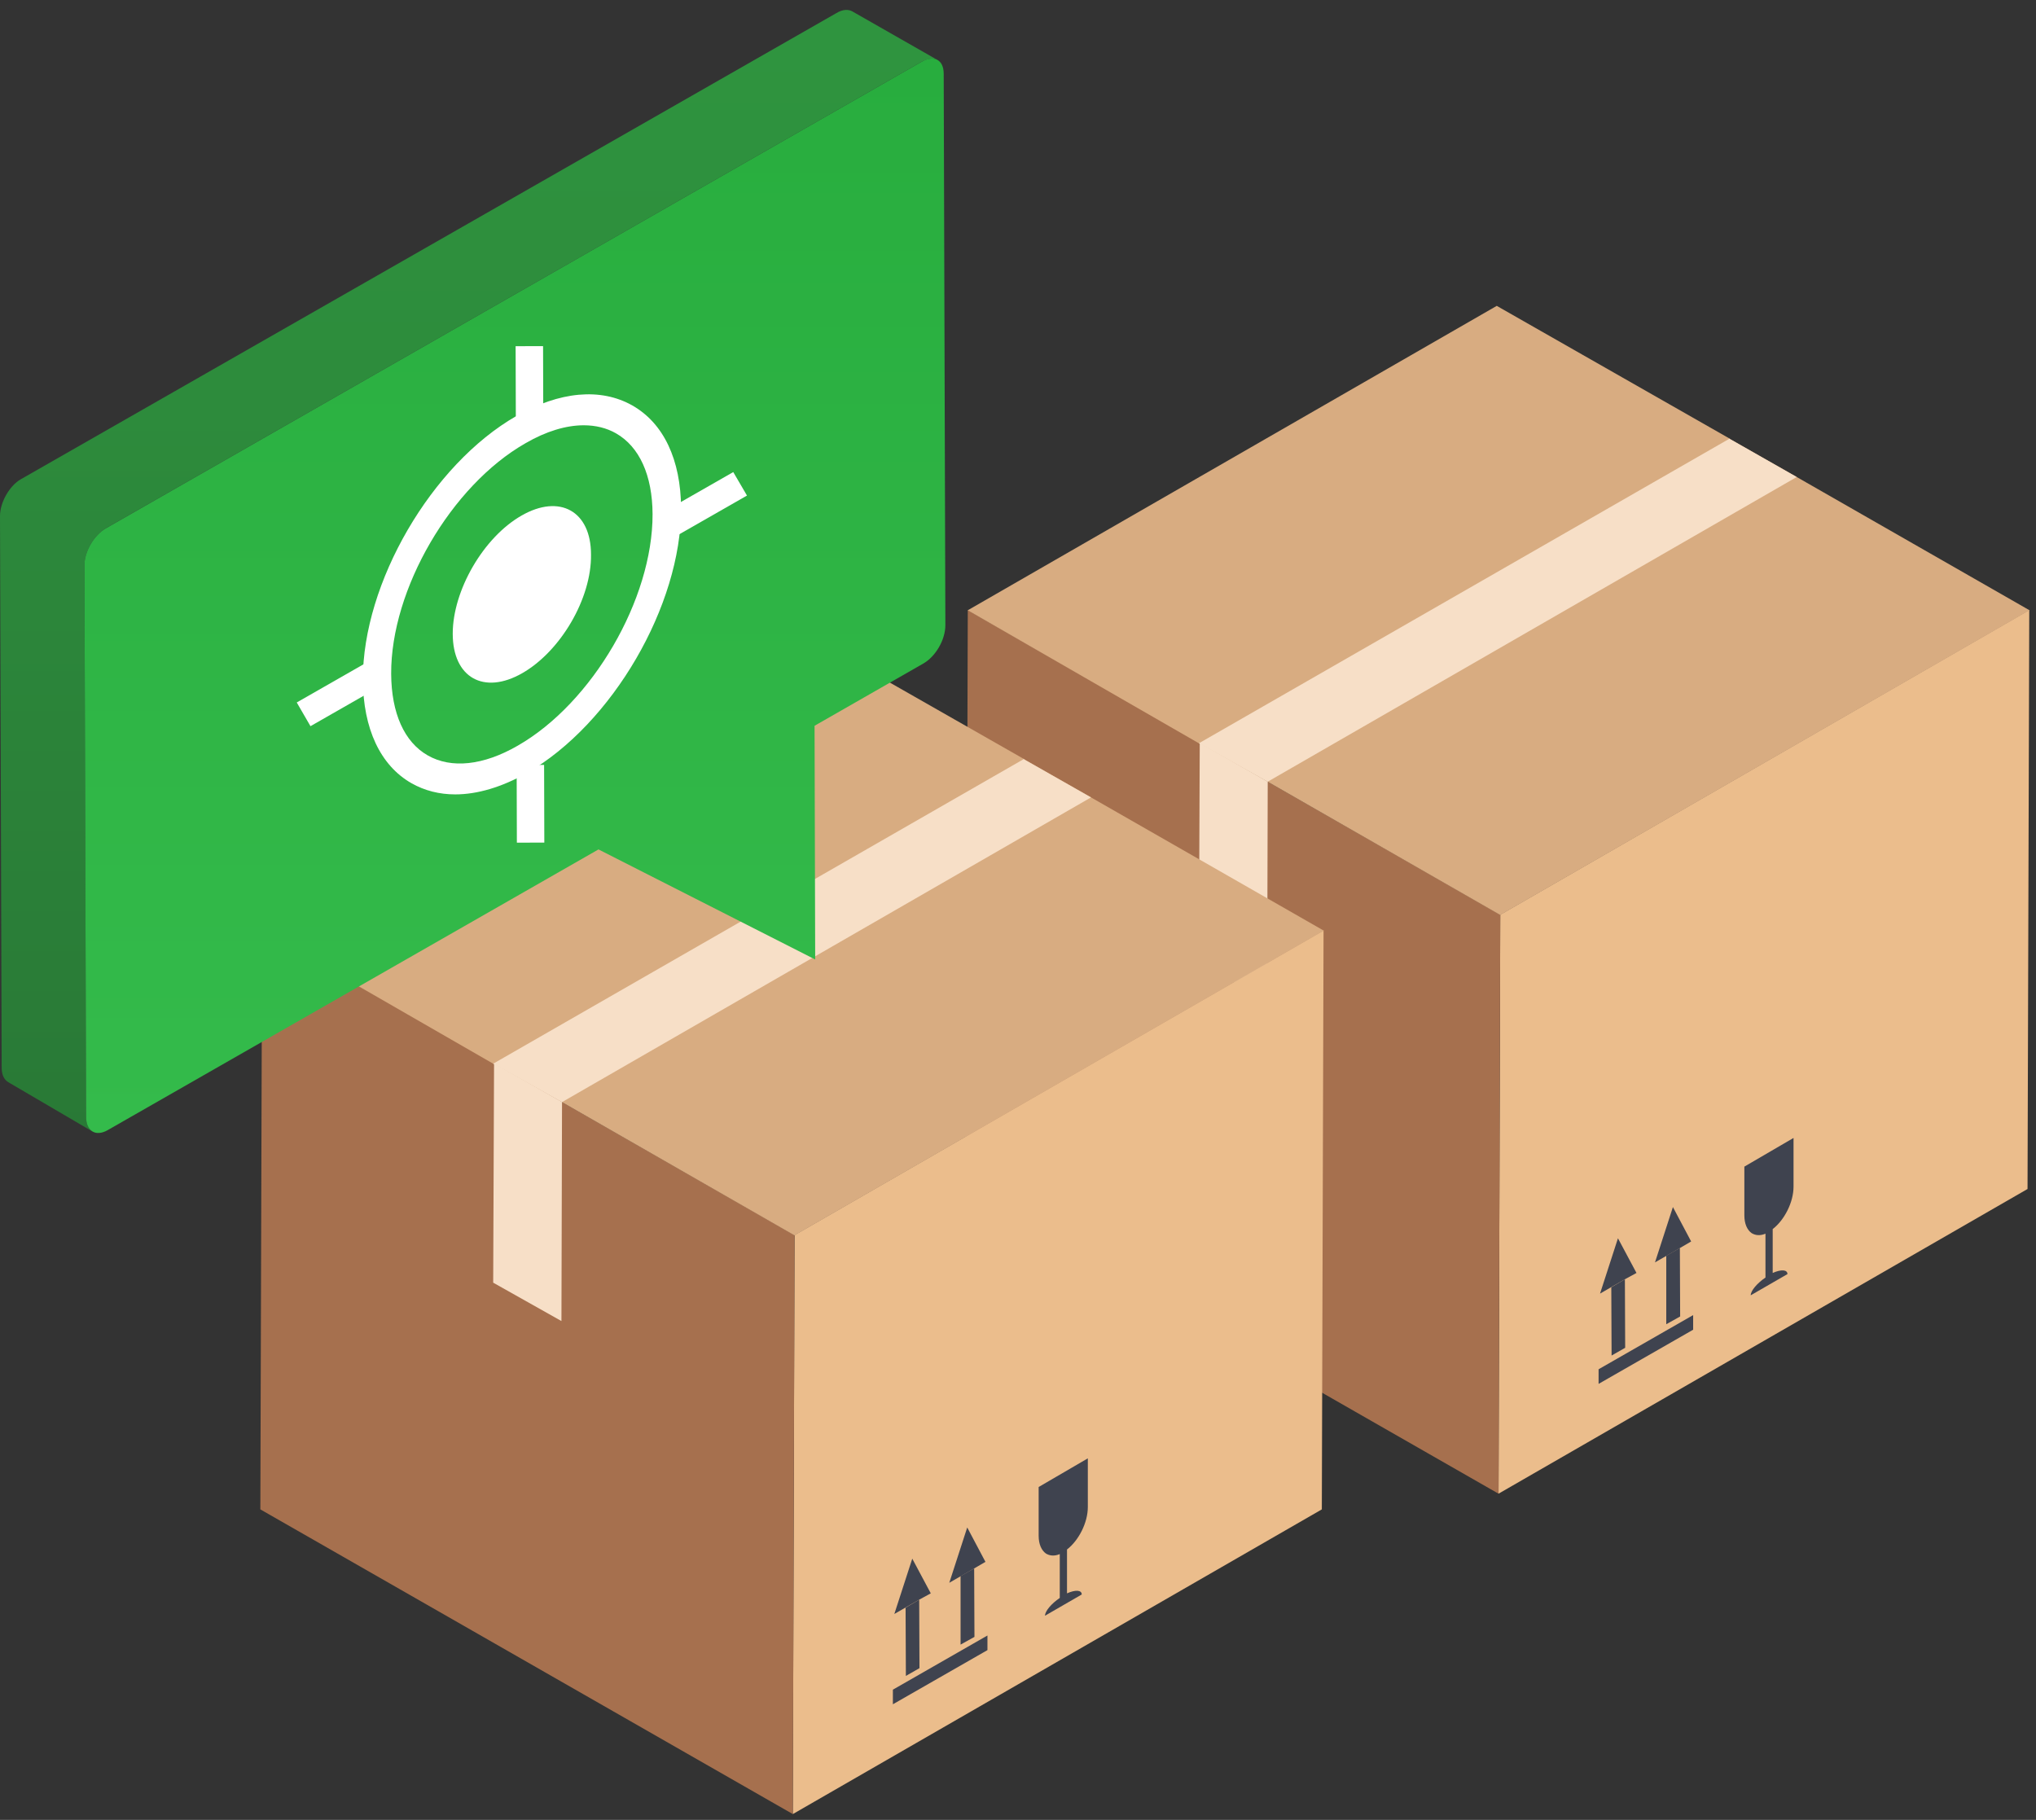 <?xml version="1.0" encoding="UTF-8"?> <svg xmlns="http://www.w3.org/2000/svg" width="132" height="118" viewBox="0 0 132 118" fill="none"><rect x="0" y="0" width="132" height="118" fill="#333333" stroke="none"/> <path d="M46.468 74.331C46.447 74.331 46.427 74.331 46.395 74.321C45.672 74.196 45.149 74.03 44.761 73.802C44.572 73.698 44.51 73.449 44.614 73.262C44.73 73.075 44.971 73.013 45.159 73.116C45.473 73.293 45.924 73.438 46.542 73.542C46.762 73.584 46.898 73.781 46.867 73.999C46.825 74.196 46.657 74.331 46.468 74.331Z" fill="#474B59"></path> <path d="M131.563 39.551L131.451 77.094L97.154 96.85L97.266 59.308L131.563 39.551Z" fill="#EBBD8C"></path> <path d="M97.266 59.308L97.154 96.85L62.632 77.094L62.744 39.551L97.266 59.308Z" fill="#A6704E"></path> <path d="M131.58 39.57L97.264 59.326L82.188 50.684L77.819 48.231L77.725 48.193L62.742 39.57L97.039 19.832L112.134 28.437L112.172 28.474L116.485 30.928L131.58 39.57Z" fill="#D8AC81"></path> <path d="M116.487 30.929L82.19 50.685L77.821 48.232L77.727 48.194L112.137 28.438L112.174 28.475L116.487 30.929Z" fill="#F7DFC7"></path> <path d="M82.19 50.684L82.153 64.883L77.727 62.392L77.783 48.175L82.19 50.684Z" fill="#F7DFC7"></path> <path d="M104.897 80.289L106.098 82.538L105.347 82.947L103.735 83.876L104.897 80.289Z" fill="#3F434F"></path> <path d="M105.347 82.948L105.365 87.39L104.484 87.892L104.465 83.468L105.347 82.948Z" fill="#3F434F"></path> <path d="M109.772 85.27V86.218L103.641 89.731V88.783L109.772 85.27Z" fill="#3F434F"></path> <path d="M116.28 73.784V76.944C116.28 77.947 115.698 79.099 114.929 79.694V82.538C115.473 82.296 115.886 82.315 115.886 82.612L113.504 83.987C113.504 83.69 113.917 83.207 114.461 82.835V79.992C114.104 80.14 113.804 80.103 113.561 79.954C113.279 79.75 113.092 79.36 113.092 78.802V75.643L116.28 73.784Z" fill="#3F434F"></path> <path d="M108.911 80.918L108.929 85.36L108.029 85.862V81.42L108.911 80.918Z" fill="#3F434F"></path> <path d="M108.46 78.265L109.642 80.496L108.911 80.923L107.298 81.852L108.46 78.265Z" fill="#3F434F"></path> <path d="M85.81 60.326L85.698 97.868L51.401 117.624L51.513 80.082L85.81 60.326Z" fill="#EBBD8C"></path> <path d="M51.513 80.082L51.401 117.624L16.879 97.868L16.991 60.326L51.513 80.082Z" fill="#A6704E"></path> <path d="M85.827 60.344L51.511 80.101L36.435 71.459L32.066 69.005L31.972 68.968L16.989 60.344L51.286 40.607L66.381 49.212L66.419 49.249L70.732 51.702L85.827 60.344Z" fill="#D8AC81"></path> <path d="M70.734 51.703L36.438 71.46L32.068 69.006L31.975 68.969L66.384 49.213L66.422 49.25L70.734 51.703Z" fill="#F7DFC7"></path> <path d="M36.438 71.458L36.4 85.657L31.975 83.167L32.031 68.949L36.438 71.458Z" fill="#F7DFC7"></path> <path d="M59.145 101.063L60.345 103.312L59.594 103.721L57.982 104.65L59.145 101.063Z" fill="#3F434F"></path> <path d="M59.594 103.721L59.612 108.163L58.731 108.665L58.712 104.242L59.594 103.721Z" fill="#3F434F"></path> <path d="M64.019 106.045V106.993L57.888 110.505V109.558L64.019 106.045Z" fill="#3F434F"></path> <path d="M70.527 94.559V97.718C70.527 98.722 69.945 99.874 69.177 100.469V103.312C69.72 103.07 70.133 103.089 70.133 103.386L67.751 104.762C67.751 104.464 68.164 103.981 68.708 103.609V100.766C68.352 100.915 68.051 100.877 67.808 100.729C67.526 100.524 67.339 100.134 67.339 99.576V96.417L70.527 94.559Z" fill="#3F434F"></path> <path d="M63.158 101.693L63.177 106.135L62.277 106.636V102.195L63.158 101.693Z" fill="#3F434F"></path> <path d="M62.708 99.04L63.889 101.27L63.158 101.697L61.545 102.627L62.708 99.04Z" fill="#3F434F"></path> <path d="M60.792 3.896C60.536 3.736 60.172 3.789 59.754 4.003L6.876 34.243C6.094 34.71 5.474 35.739 5.474 36.675L5.582 72.393C5.582 72.861 5.744 73.222 6 73.369L0.526 70.162C0.27 70.001 0.108 69.694 0.108 69.226L0 33.454C0 32.572 0.62 31.49 1.348 31.076L54.226 0.849C54.644 0.595 55.008 0.595 55.264 0.742L60.792 3.896Z" fill="url(#paint0_linear)"></path> <path d="M59.754 4.004C60.549 3.55 61.183 3.87 61.183 4.779L61.291 40.538C61.291 41.486 60.657 42.569 59.862 43.023L52.81 47.059L52.851 62.212L38.802 55.076L6.984 73.276C6.215 73.717 5.581 73.356 5.581 72.408L5.474 36.649C5.474 35.74 6.107 34.698 6.862 34.257L59.754 4.004Z" fill="url(#paint1_linear)"></path> <path d="M29.514 51.508C28.489 51.508 27.532 51.267 26.682 50.786C24.66 49.637 23.541 47.245 23.527 44.065C23.514 37.798 27.977 30.128 33.477 26.974C36.282 25.37 38.951 25.13 41.001 26.293C43.023 27.442 44.142 29.807 44.156 32.96C44.169 39.254 39.693 46.951 34.165 50.118C32.534 51.04 30.943 51.508 29.514 51.508ZM37.846 27.575C36.7 27.575 35.405 27.963 34.071 28.738C29.244 31.491 25.334 38.212 25.361 43.691C25.375 46.243 26.21 48.114 27.734 48.982C29.257 49.851 31.334 49.637 33.558 48.354C38.398 45.588 42.322 38.853 42.308 33.335C42.295 30.822 41.459 28.965 39.935 28.096C39.329 27.749 38.614 27.575 37.846 27.575Z" fill="white"></path> <path d="M38.317 35.954C38.358 38.814 36.336 42.235 33.855 43.651C31.374 45.068 29.352 43.945 29.352 41.086C29.352 38.293 31.334 34.845 33.814 33.429C36.282 32.012 38.317 33.135 38.317 35.954Z" fill="white"></path> <path d="M35.209 22.442L33.429 22.447L33.444 27.525L35.223 27.52L35.209 22.442Z" fill="white"></path> <path d="M35.276 49.595L33.496 49.6L33.51 54.638L35.29 54.633L35.276 49.595Z" fill="white"></path> <path d="M43.966 34.684L43.076 33.161L47.539 30.609L48.429 32.132L43.966 34.684Z" fill="white"></path> <path d="M20.129 47.085L19.239 45.548L23.702 42.996L24.592 44.533L20.129 47.085Z" fill="white"></path> <defs> <linearGradient id="paint0_linear" x1="30.396" y1="0.643" x2="30.396" y2="73.369" gradientUnits="userSpaceOnUse"> <stop stop-color="#2F953F"></stop> <stop offset="1" stop-color="#297936"></stop> </linearGradient> <linearGradient id="paint1_linear" x1="33.382" y1="3.799" x2="33.382" y2="73.463" gradientUnits="userSpaceOnUse"> <stop stop-color="#28AD3E"></stop> <stop offset="1" stop-color="#34BB4B"></stop> </linearGradient> </defs> </svg> 